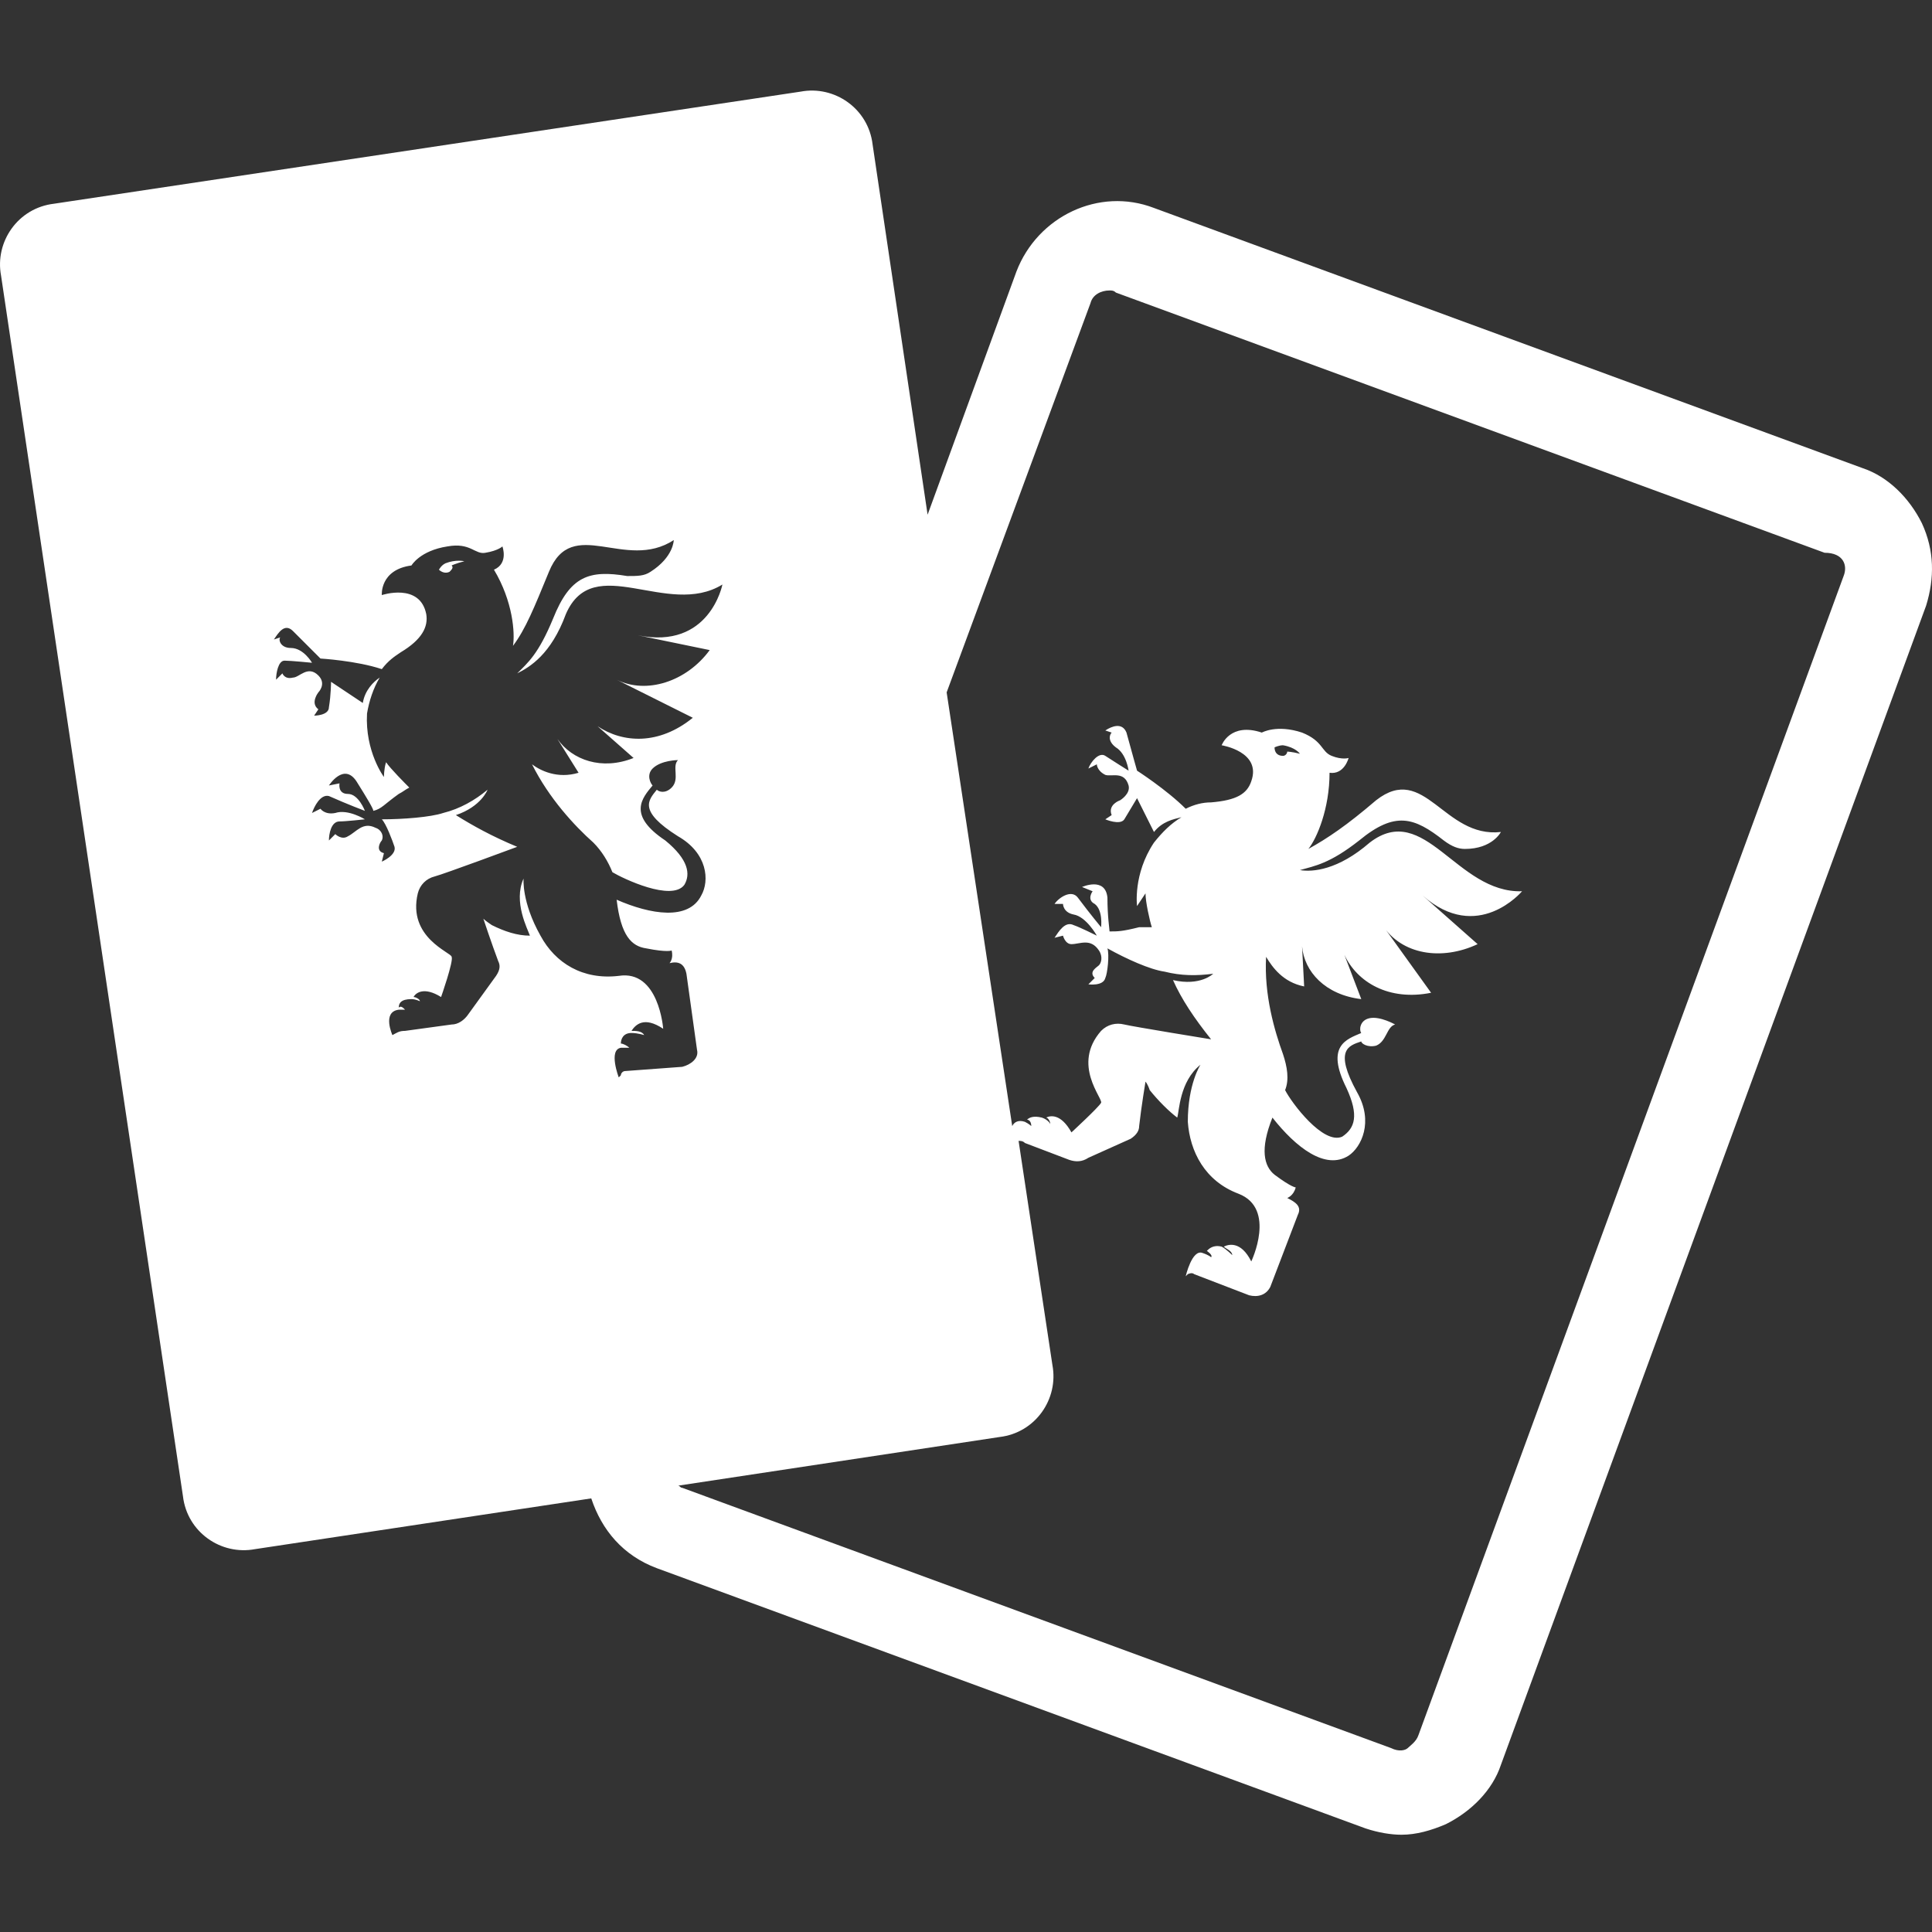 <svg width="64" height="64" viewBox="0 0 64 64" fill="none" xmlns="http://www.w3.org/2000/svg">
<rect x="0" y="0" width="64" height="64" fill="#333333" stroke="none"/>
<path d="M14.751 18.662C14.611 18.732 14.541 18.872 14.541 18.872C14.611 18.942 14.751 19.012 14.891 18.942C14.961 18.872 15.031 18.802 14.961 18.732C14.961 18.732 15.102 18.662 15.382 18.592C15.382 18.592 15.102 18.522 14.751 18.662Z" fill="white"/>
<path d="M63.664 17.33C63.244 16.489 62.543 15.789 61.702 15.508L38.227 6.889C36.404 6.188 34.372 7.169 33.672 8.991L30.728 17.05L28.906 4.786C28.766 3.595 27.645 2.824 26.524 3.035L1.786 6.749C0.595 6.889 -0.176 8.01 0.035 9.131L6.061 49.566C6.201 50.757 7.323 51.528 8.444 51.318L19.586 49.636C19.936 50.687 20.637 51.528 21.758 51.948L45.234 60.568C45.655 60.708 46.075 60.778 46.426 60.778C46.916 60.778 47.407 60.638 47.897 60.428C48.738 60.007 49.439 59.306 49.719 58.465L63.805 20.063C64.085 19.152 64.085 18.241 63.664 17.33ZM20.707 35.48C20.637 35.48 20.567 35.55 20.567 35.62C20.497 35.69 20.497 35.69 20.497 35.69C20.497 35.69 20.147 34.779 20.567 34.709C20.777 34.709 20.847 34.709 20.847 34.709C20.777 34.639 20.637 34.569 20.567 34.569C20.567 34.429 20.637 34.219 20.918 34.219C21.128 34.219 21.338 34.289 21.338 34.289C21.268 34.149 21.058 34.149 20.918 34.149C21.058 33.938 21.338 33.658 21.969 34.079C21.969 34.079 21.828 32.117 20.497 32.327C19.306 32.467 18.395 31.906 17.904 30.995C17.273 29.874 17.344 29.103 17.344 29.103C16.993 29.874 17.484 30.785 17.554 30.995C17.133 30.995 16.713 30.855 16.292 30.645C16.082 30.505 16.012 30.434 16.012 30.434C16.012 30.434 16.292 31.276 16.503 31.836C16.573 31.976 16.573 32.117 16.433 32.327L15.521 33.588C15.381 33.798 15.171 33.938 14.961 33.938L13.419 34.149C13.209 34.149 13.139 34.219 12.999 34.289C12.999 34.289 12.648 33.518 13.209 33.448C13.349 33.448 13.419 33.448 13.419 33.448C13.349 33.378 13.279 33.308 13.209 33.378C13.209 33.238 13.279 33.097 13.63 33.097C13.77 33.097 13.91 33.168 13.91 33.168C13.91 33.098 13.77 33.028 13.7 33.028C13.77 32.887 14.05 32.677 14.611 33.028C14.611 33.028 15.031 31.836 14.961 31.696C14.961 31.556 13.489 31.065 13.84 29.594C13.91 29.313 14.12 29.103 14.4 29.033C14.681 28.963 17.133 28.052 17.133 28.052C16.292 27.702 15.662 27.351 15.101 27.001C15.942 26.721 16.152 26.16 16.152 26.16C15.732 26.51 15.241 26.791 14.681 26.931C14.26 27.071 13.349 27.141 12.648 27.141C12.789 27.281 12.999 27.842 13.069 28.052C13.139 28.332 12.648 28.543 12.648 28.543L12.718 28.262C12.438 28.192 12.578 27.912 12.648 27.842C12.719 27.702 12.648 27.491 12.438 27.421C12.018 27.211 11.807 27.561 11.527 27.702C11.317 27.842 11.107 27.631 11.107 27.631L10.896 27.842C10.896 27.631 10.966 27.211 11.247 27.211C11.457 27.211 12.088 27.141 12.088 27.141C12.088 27.141 11.527 26.791 11.107 26.931C10.756 27.001 10.616 26.791 10.616 26.791L10.336 26.931C10.406 26.721 10.616 26.3 10.896 26.37C11.527 26.651 12.088 26.861 12.088 26.861C12.088 26.861 11.877 26.3 11.527 26.3C11.177 26.3 11.247 25.95 11.247 25.95L10.896 26.02C10.896 26.02 11.387 25.249 11.807 25.88C12.158 26.44 12.368 26.791 12.368 26.861C12.648 26.791 12.719 26.65 13.209 26.3C13.349 26.23 13.419 26.16 13.559 26.09C13.419 25.95 12.929 25.459 12.789 25.249C12.719 25.459 12.718 25.739 12.718 25.739C12.718 25.739 12.088 24.898 12.158 23.637C12.228 23.217 12.368 22.796 12.578 22.446C12.368 22.586 12.088 22.866 12.018 23.287L10.966 22.586C10.966 22.586 10.966 23.006 10.896 23.427C10.896 23.707 10.406 23.707 10.406 23.707L10.546 23.497C10.266 23.287 10.546 22.936 10.546 22.936C10.546 22.936 10.826 22.656 10.546 22.376C10.196 22.025 9.915 22.446 9.705 22.446C9.425 22.516 9.355 22.306 9.355 22.306L9.145 22.516C9.145 22.306 9.215 21.885 9.425 21.885C9.635 21.885 10.336 21.955 10.336 21.955C10.336 21.955 10.056 21.465 9.635 21.465C9.285 21.465 9.215 21.184 9.285 21.114L9.074 21.184C9.215 20.974 9.425 20.624 9.705 20.904C10.266 21.465 10.616 21.815 10.616 21.815C10.616 21.815 11.807 21.885 12.648 22.166C12.859 21.885 13.069 21.745 13.279 21.605C13.98 21.184 14.19 20.764 14.12 20.343C13.91 19.292 12.648 19.713 12.648 19.713C12.648 19.713 12.578 18.872 13.63 18.732C13.63 18.732 13.91 18.241 14.821 18.101C15.592 17.961 15.732 18.381 16.082 18.311C16.503 18.241 16.643 18.101 16.643 18.101C16.643 18.101 16.853 18.662 16.363 18.872C16.993 19.923 17.063 20.974 16.993 21.395C17.414 20.834 17.694 20.133 18.184 18.942C18.955 17.05 20.707 18.942 22.319 17.891C22.319 17.891 22.319 18.451 21.548 18.942C21.338 19.082 21.128 19.082 20.777 19.082C19.516 18.872 18.885 19.082 18.325 20.484C17.834 21.675 17.484 21.955 17.133 22.306C17.554 22.096 18.255 21.675 18.745 20.343C19.656 18.241 22.109 20.484 23.931 19.363C23.931 19.363 23.51 21.535 21.128 21.044L23.51 21.535C22.739 22.586 21.408 23.006 20.427 22.516L22.95 23.777C21.828 24.688 20.637 24.618 19.796 24.058L20.988 25.109C19.936 25.529 18.955 25.179 18.465 24.478L19.166 25.599C18.465 25.809 17.904 25.529 17.624 25.319C18.184 26.44 19.025 27.351 19.656 27.912C19.936 28.192 20.147 28.543 20.287 28.893C20.637 29.103 22.249 29.874 22.669 29.313C22.88 28.963 22.81 28.472 22.039 27.842C20.777 27.001 21.268 26.44 21.618 26.02C21.548 25.95 21.408 25.669 21.618 25.459C21.899 25.179 22.459 25.179 22.459 25.179C22.249 25.389 22.529 25.809 22.249 26.09C22.039 26.3 21.828 26.23 21.758 26.16C21.478 26.51 21.128 26.861 22.459 27.702C23.44 28.262 23.51 29.173 23.23 29.664C22.809 30.505 21.548 30.294 20.427 29.804C20.567 30.995 20.918 31.346 21.408 31.416C22.109 31.556 22.249 31.486 22.249 31.486C22.319 31.766 22.179 31.906 22.179 31.906C22.459 31.836 22.669 31.906 22.739 32.257L23.09 34.779C23.16 35.06 22.88 35.27 22.599 35.34L20.707 35.48ZM61.072 19.082L46.986 57.484C46.916 57.695 46.706 57.835 46.636 57.905C46.566 57.975 46.355 58.045 46.075 57.905L22.599 49.285C22.529 49.285 22.529 49.215 22.459 49.215L33.111 47.603C34.302 47.463 35.073 46.342 34.863 45.221L33.742 37.793C33.812 37.793 33.882 37.793 33.952 37.863L35.423 38.423C35.634 38.493 35.844 38.493 36.054 38.353L37.456 37.723C37.666 37.583 37.736 37.442 37.736 37.302C37.806 36.671 37.946 35.831 37.946 35.831C37.946 35.831 38.016 35.901 38.086 36.111C38.367 36.461 38.717 36.812 38.997 37.022C39.067 36.812 39.068 35.831 39.768 35.27C39.768 35.27 39.348 35.901 39.348 37.162C39.418 38.143 39.908 39.124 41.03 39.545C42.291 40.035 41.45 41.787 41.45 41.787C41.1 41.086 40.679 41.226 40.539 41.297C40.609 41.367 40.819 41.437 40.819 41.577C40.819 41.577 40.609 41.367 40.469 41.297C40.189 41.226 40.048 41.367 39.978 41.437C39.978 41.437 40.189 41.577 40.119 41.647C40.119 41.647 40.048 41.577 39.838 41.507C39.488 41.367 39.278 42.278 39.278 42.278C39.278 42.278 39.278 42.278 39.348 42.208C39.348 42.208 39.488 42.137 39.558 42.208L41.38 42.908C41.66 42.978 41.941 42.908 42.081 42.628L42.992 40.245C43.132 39.965 42.922 39.825 42.641 39.685C42.641 39.685 42.852 39.615 42.922 39.334C42.922 39.334 42.782 39.334 42.221 38.914C41.871 38.634 41.73 38.073 42.151 37.022C42.922 38.003 43.903 38.774 44.674 38.283C45.094 38.003 45.514 37.162 44.954 36.181C44.183 34.779 44.674 34.639 45.094 34.499C45.094 34.569 45.304 34.709 45.585 34.639C45.935 34.499 45.935 34.008 46.215 33.938C46.215 33.938 45.725 33.658 45.374 33.728C45.024 33.798 45.024 34.149 45.094 34.219C44.604 34.429 43.903 34.639 44.603 36.041C45.024 36.952 44.884 37.372 44.463 37.653C43.833 37.933 42.782 36.531 42.571 36.111C42.712 35.761 42.641 35.34 42.501 34.92C42.221 34.149 41.87 32.957 41.941 31.696C42.151 32.046 42.501 32.537 43.202 32.677L43.132 31.346C43.202 32.187 43.903 32.957 45.094 33.097L44.533 31.626C44.954 32.537 46.005 33.167 47.407 32.887L45.795 30.645C46.426 31.626 47.757 31.836 48.948 31.276L47.126 29.664C48.948 31.276 50.42 29.524 50.42 29.524C48.248 29.594 47.196 26.51 45.374 27.912C44.323 28.823 43.482 28.893 43.062 28.823C43.552 28.683 44.043 28.613 45.024 27.842C46.215 26.861 46.846 27.071 47.827 27.842C48.107 28.052 48.318 28.122 48.528 28.122C49.439 28.122 49.719 27.561 49.719 27.561C47.827 27.772 47.196 25.249 45.585 26.51C44.603 27.351 43.973 27.772 43.342 28.122C43.623 27.772 44.043 26.791 44.043 25.599C44.533 25.669 44.674 25.109 44.674 25.109C44.674 25.109 44.463 25.179 44.113 25.039C43.763 24.898 43.833 24.548 43.132 24.268C42.291 23.988 41.8 24.268 41.8 24.268C40.749 23.918 40.469 24.688 40.469 24.688C40.469 24.688 41.8 24.898 41.45 25.88C41.31 26.3 40.96 26.51 40.119 26.58C39.838 26.58 39.558 26.65 39.278 26.791C38.647 26.16 37.666 25.529 37.666 25.529C37.666 25.529 37.526 25.039 37.316 24.268C37.175 23.918 36.825 24.058 36.615 24.198L36.825 24.268C36.755 24.338 36.685 24.548 36.965 24.758C37.316 24.969 37.386 25.529 37.386 25.529C37.386 25.529 36.825 25.179 36.615 25.039C36.405 24.898 36.124 25.249 36.054 25.459L36.334 25.319C36.334 25.319 36.334 25.529 36.615 25.669C36.825 25.739 37.245 25.529 37.386 26.02C37.456 26.3 37.105 26.51 37.105 26.51C37.105 26.51 36.685 26.65 36.825 27.001L36.615 27.141C36.615 27.141 37.105 27.351 37.245 27.141C37.456 26.791 37.666 26.44 37.666 26.44L38.227 27.561C38.507 27.211 38.857 27.141 39.138 27.071C38.787 27.281 38.507 27.561 38.227 27.912C37.526 28.963 37.666 30.014 37.666 30.014C37.666 30.014 37.806 29.804 37.946 29.594C37.946 29.874 38.086 30.505 38.156 30.715C38.016 30.715 37.876 30.715 37.736 30.715C37.175 30.855 37.035 30.855 36.755 30.855C36.755 30.785 36.685 30.364 36.685 29.734C36.615 29.033 35.844 29.383 35.844 29.383L36.194 29.524C36.194 29.524 35.984 29.804 36.264 29.944C36.545 30.154 36.475 30.715 36.475 30.715C36.475 30.715 36.124 30.294 35.704 29.734C35.493 29.453 35.073 29.734 34.933 29.944H35.213C35.213 29.944 35.213 30.224 35.564 30.294C35.984 30.364 36.334 30.995 36.334 30.995C36.334 30.995 35.774 30.715 35.564 30.645C35.283 30.505 35.073 30.855 34.933 31.065L35.213 30.995C35.213 30.995 35.283 31.276 35.493 31.276C35.774 31.276 36.124 31.065 36.404 31.486C36.545 31.696 36.475 31.906 36.404 31.976C36.334 32.046 36.054 32.187 36.264 32.397L36.054 32.607C36.054 32.607 36.545 32.677 36.615 32.397C36.685 32.257 36.755 31.626 36.685 31.416C37.316 31.766 38.086 32.116 38.577 32.187C39.138 32.327 39.628 32.327 40.189 32.257C40.189 32.257 39.768 32.677 38.857 32.467C39.138 33.098 39.558 33.728 40.119 34.429C40.119 34.429 37.526 34.008 37.245 33.938C36.965 33.868 36.685 33.938 36.475 34.149C35.493 35.27 36.545 36.391 36.475 36.531C36.404 36.672 35.493 37.512 35.493 37.512C35.143 36.882 34.793 36.952 34.653 37.022C34.723 37.022 34.793 37.162 34.793 37.232C34.793 37.232 34.723 37.092 34.513 37.022C34.232 36.952 34.092 37.022 34.022 37.092C34.092 37.092 34.162 37.162 34.162 37.302C34.162 37.302 34.092 37.232 33.952 37.162C33.742 37.092 33.602 37.162 33.531 37.302L31.359 22.936L36.124 10.042C36.194 9.762 36.475 9.622 36.755 9.622C36.825 9.622 36.895 9.622 36.965 9.692L60.441 18.311C61.072 18.311 61.212 18.732 61.072 19.082ZM42.221 24.758C42.221 24.758 42.361 24.688 42.501 24.688C42.922 24.758 43.062 24.969 43.062 24.969C42.782 24.899 42.641 24.898 42.641 24.898C42.641 24.969 42.571 25.039 42.501 25.039C42.291 25.039 42.221 24.899 42.221 24.758Z" fill="white"/>
</svg>
